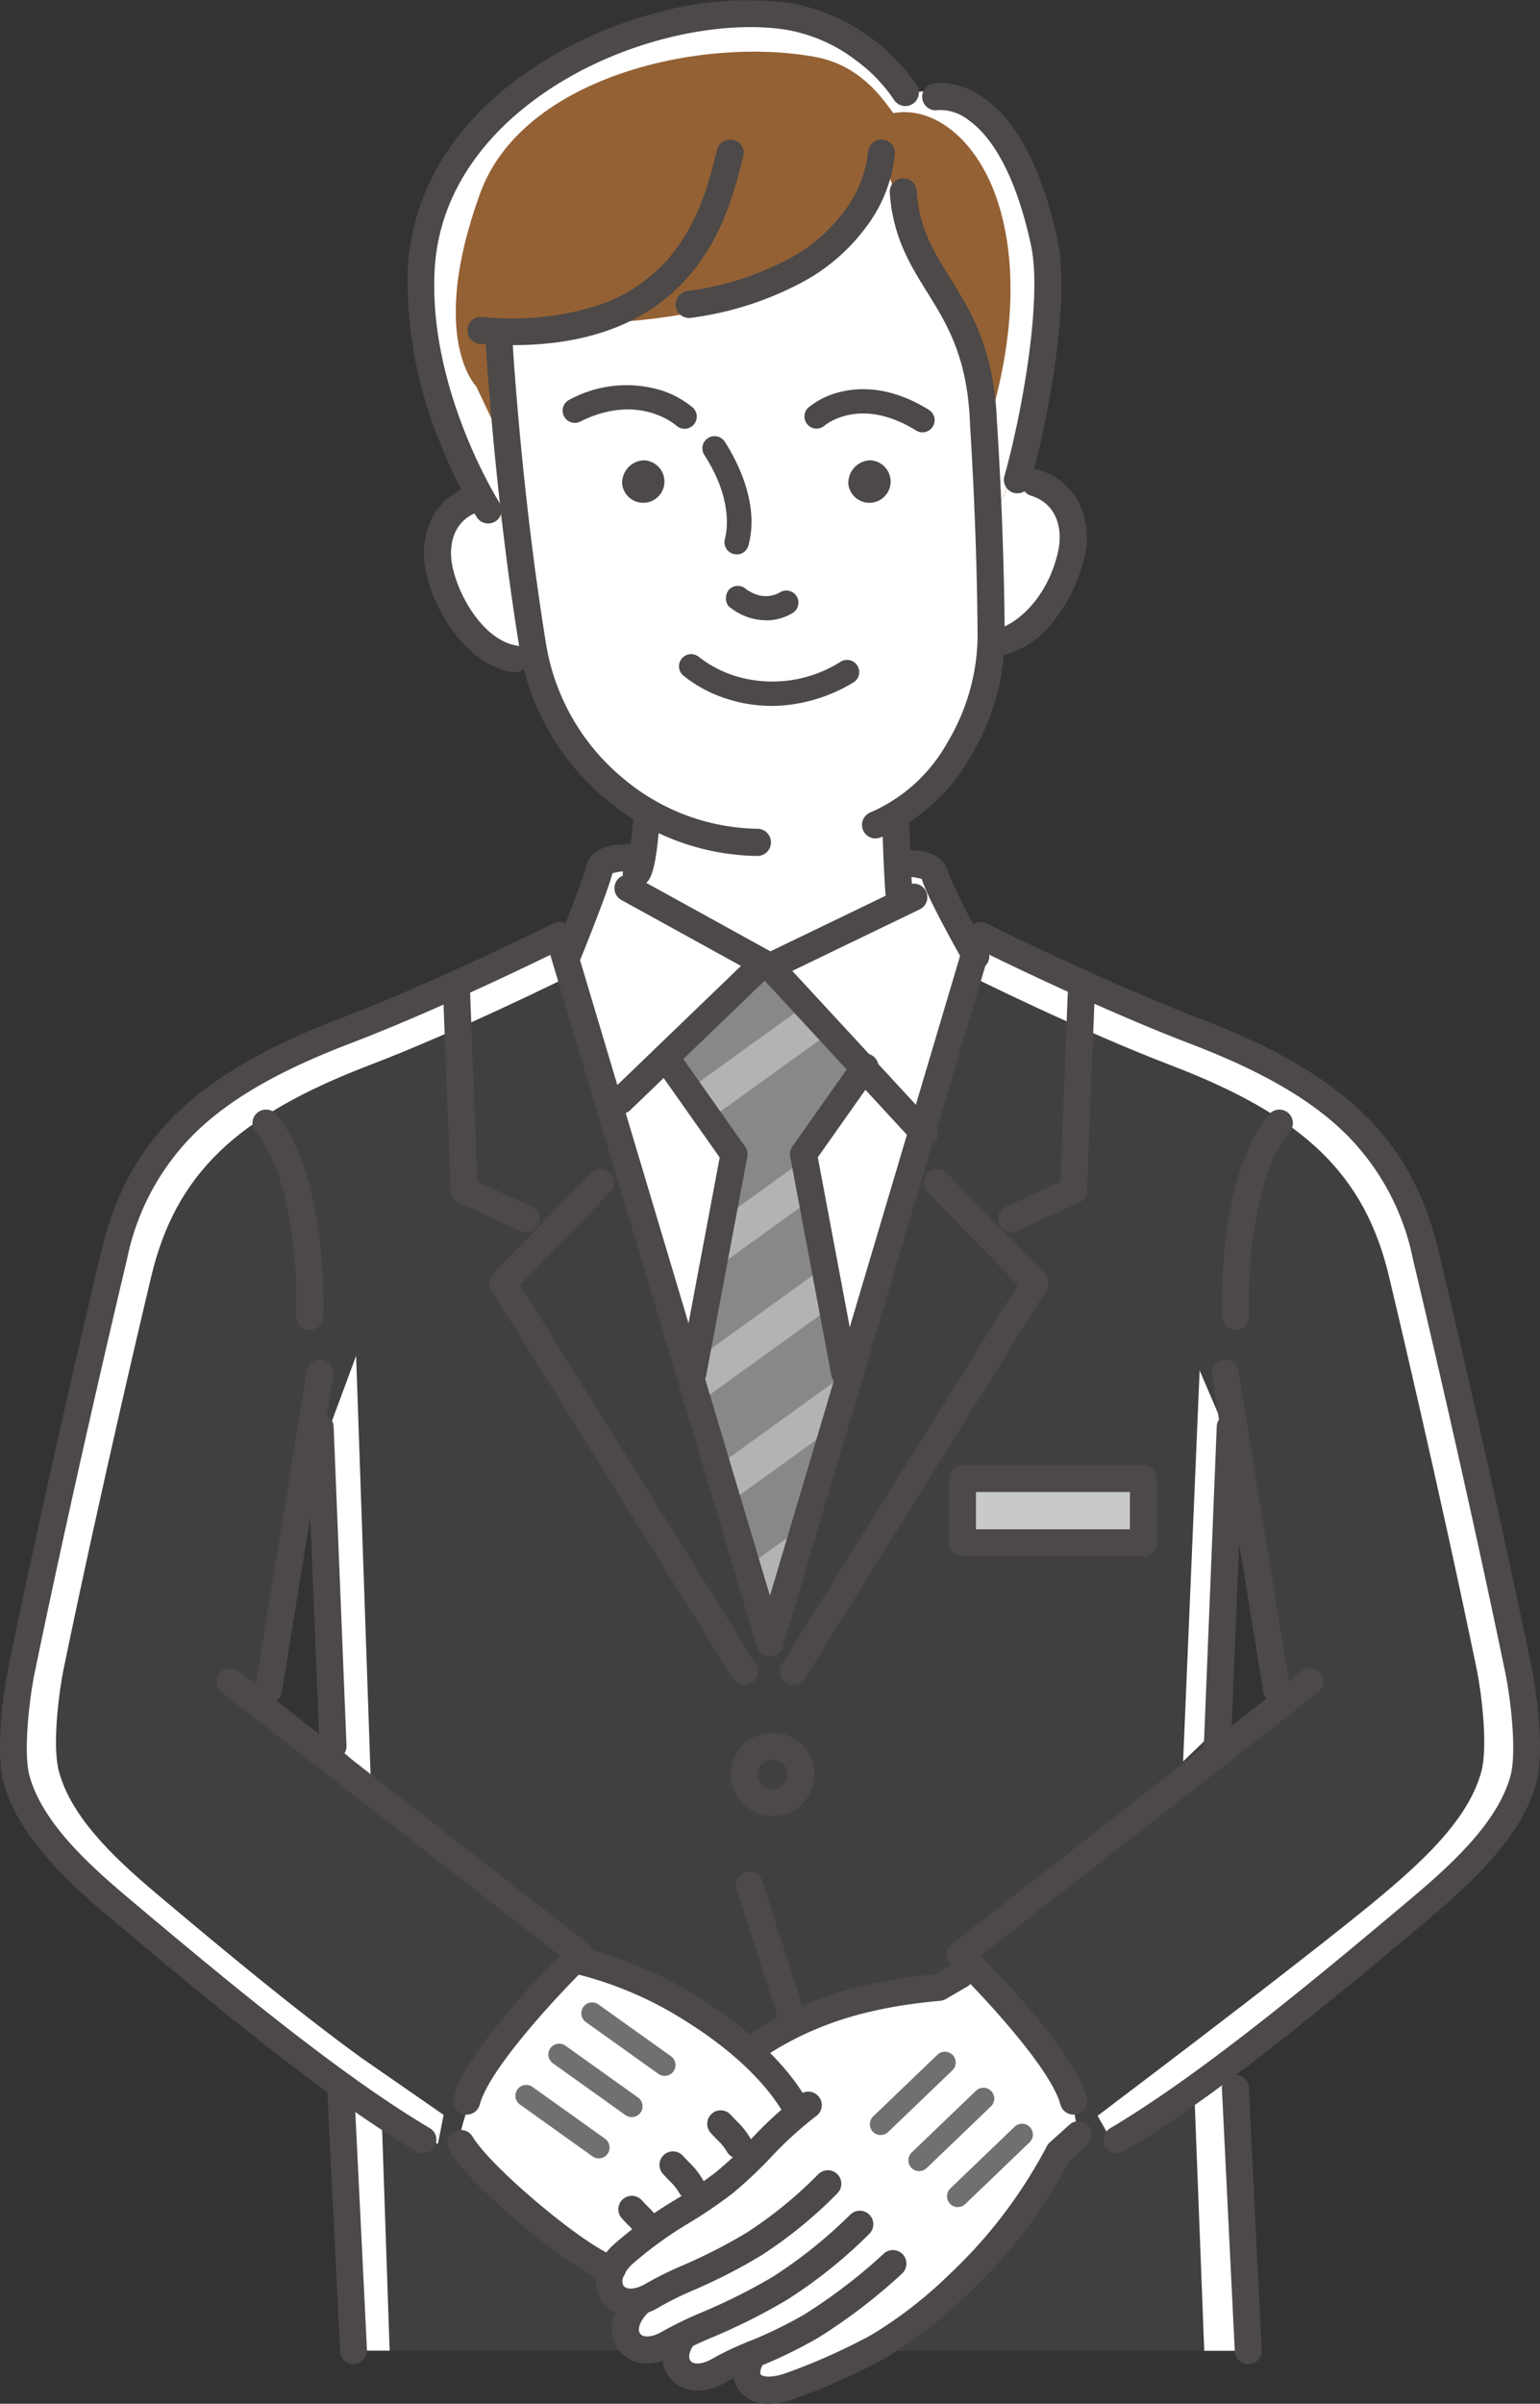 <svg xmlns="http://www.w3.org/2000/svg" width="160.277" height="250.006" viewBox="0 0 160.277 250.006">
  <rect x="0" y="0" width="160.277" height="250.006" fill="#333333" stroke="none"/>
  <g id="レイヤー_1" data-name="レイヤー 1" transform="translate(0.003 -0.004)">
    <g id="グループ_602" data-name="グループ 602">
      <path id="パス_1198" data-name="パス 1198" d="M94.82,89.82s3.14-.24,3.41,1.16,4.27,8.47,4.27,8.47l-.78,2.08L81.09,170.9,60.51,102.04l-.56-2.59s3.11-7.67,3.38-9.07,3.4-1.16,3.4-1.16l28.09.6Z" fill="#fff"/>
      <path id="パス_1199" data-name="パス 1199" d="M127.5,142.81l.54,5.62-1.34,33.18.01.81,6.46-5.03-.31-1.67Z" fill="none"/>
      <path id="パス_1200" data-name="パス 1200" d="M158.01,173.58c-4.22-20.38-9.15-41.04-9.63-43.08-2.68-11.24-9.37-17.66-24.08-23.28-10.03-3.83-22.21-9.9-22.21-9.9l-.54,1.61L80.14,170.91,58.46,98.39l-.27-1.07s-12.18,6.07-22.21,9.9c-14.72,5.62-21.41,12.04-24.08,23.28-.49,2.04-5.41,22.7-9.63,43.08-.6,2.91-1.3,8.76-.54,11.51,1.34,4.82,5.62,9.1,10.7,13.38,7.73,6.51,15.5,12.95,22.59,18.1l.43.64,1.34,27.29h93.12l-1.34-27.29-.31-2.87c6.25-4.72,12.93-10.26,19.58-15.87,5.08-4.28,9.37-8.56,10.7-13.38.76-2.74.07-8.59-.54-11.51Zm-130.52,4.1.47-1.96,5.35-32.91v5.62l1.34,33.18.11,1.74-7.27-5.67Zm99.22,4.74v-.81l1.33-33.18-.54-5.62,5.35,32.91.31,1.66-6.46,5.04Z" fill="#404040"/>
      <g id="グループ_597" data-name="グループ 597">
        <path id="パス_1201" data-name="パス 1201" d="M46.16,219.96,37.56,214c-6.69-4.86-14.02-10.93-21.32-17.08-4.8-4.04-8.84-8.08-10.1-12.63-.72-2.59-.06-8.11.51-10.86,3.98-19.24,8.63-38.74,9.09-40.67,2.53-10.61,8.84-16.67,22.73-21.98,9.14-3.49,20.16-8.95,20.92-9.32l-.92-3.08-.27-1.07s-12.18,6.07-22.21,9.9c-14.72,5.62-21.41,12.04-24.08,23.28-.49,2.04-5.41,22.7-9.63,43.08-.6,2.91-1.3,8.76-.54,11.51,1.34,4.82,5.62,9.1,10.7,13.38,7.73,6.51,15.5,12.95,22.59,18.1l.43.64,1.34,27.29h3.75l-.85-24.98,5.87,3.48.6-3.03Z" fill="#fff"/>
        <path id="パス_1202" data-name="パス 1202" d="M37.06,141.02l-3.84,10.35,1.48,29.98,3.87,3.38Z" fill="#fff"/>
        <path id="パス_1203" data-name="パス 1203" d="M158.01,173.58c-4.22-20.38-9.15-41.04-9.63-43.08-2.68-11.24-9.37-17.66-24.08-23.28-10.03-3.83-22.21-9.9-22.21-9.9l-.54,1.61L80.14,170.91l20.21-67.95.51-1.52s11.49,5.73,20.97,9.35c13.89,5.3,20.21,11.37,22.73,21.98.46,1.93,5.11,21.43,9.09,40.67.57,2.75,1.22,8.27.51,10.86-1.26,4.55-5.3,8.59-10.1,12.63-6.28,5.29-23.93,18.68-29.83,23.13l1.16,2.05,8.87-5.44,1.07,27.83h4.59l-1.34-27.29-.31-2.87c6.25-4.72,12.93-10.26,19.58-15.87,5.08-4.28,9.37-8.56,10.7-13.38.76-2.74.07-8.59-.54-11.51Z" fill="#fff"/>
        <path id="パス_1204" data-name="パス 1204" d="M123.13,183.21l3.65-3.52,1.44-29.3-3.37-7.85Z" fill="#fff"/>
        <path id="パス_1205" data-name="パス 1205" d="M59.68,102.45,80.14,170.9,59.68,102.45Z" fill="#fff"/>
      </g>
      <path id="パス_1206" data-name="パス 1206" d="M94,19.97c.67,9.45,7.87,10.8,8.35,24.07,0,0,.11,1.56.25,4.13l5.17,2.07c3.08.95,4.54,3.99,3.69,7.61s-3.78,8.4-7.77,9.04l-.55.32c-.29,6.56-3.97,13.77-9.44,17.28l-.47.71s.16,5.94.4,8.33l.07.68c-.98,1.39-3.49,3.49-9.74,3.74-2.03.68-3.3,3.45-3.53,5.02l-1.13-.45c-.22-1.57-1.57-4.5-3.6-5.17-9.47-.38-10.35-4.99-10.35-4.99l.87-1.47c.6-.4.93-4.02,1.09-6.37l-.64-.54A24.331,24.331,0,0,1,55.84,69.11l-2.29-.61a6.531,6.531,0,0,1-1.56-.47c-3.19-1.44-5.48-5.44-6.22-8.57-.85-3.62.61-6.66,3.69-7.61l3.81-1c-.93-8.6-1.29-14.86-1.29-14.86V34.46c5.9.21,10.29-.87,13.59-2.63l6.16-.18C91.3,28.73,91.75,15.9,91.75,15.9L94,19.95Z" fill="#fff"/>
      <path id="パス_1207" data-name="パス 1207" d="M46.12,41.71s-5.7-5.7.45-22.65C51.56,5.31,72.59.6,85.87,3.01c5.24.95,7.79,4.61,9.26,6.61,4.95-.9,10.39,3.44,12.63,11.57,4.22,15.38-4.53,33.2-4.53,33.2-.45-9.22-.85-11.63-2.05-17.03-.93-4.19-5.94-10.47-8.52-18.74a48.119,48.119,0,0,1-8.08,8.1c-3.71,2.9-8.69,7.65-32.49,6.97,0,0,.04,13.57.04,20.7l-6-12.68Z" fill="#946134"/>
      <path id="パス_1208" data-name="パス 1208" d="M107.75,21.19c-2.23-8.13-7.68-12.47-12.63-11.57-1.47-2-4.02-5.66-9.26-6.61C72.58.6,51.55,5.31,46.56,19.06c-6.15,16.95-.45,22.65-.45,22.65l6,12.68c0-2.45,0-5.67-.01-8.84l-2.54-5.36s-5.05-5.05.4-20.06C54.38,7.95,73.01,3.78,84.77,5.91c4.64.84,6.9,4.09,8.2,5.86,4.38-.8,9.21,3.05,11.18,10.24,2.27,8.27.3,17.34-1.59,23.19.26,2.28.45,5.05.65,9.19,0,0,8.75-17.83,4.53-33.2Z" fill="#fff"/>
      <path id="パス_1209" data-name="パス 1209" d="M64.75,50.38a2.209,2.209,0,1,0,2.19-2.5A2.361,2.361,0,0,0,64.75,50.38Z" fill="#4c4948"/>
      <path id="パス_1210" data-name="パス 1210" d="M53.38,35.91c-1.11,0-2.26-.05-3.44-.14a1.4,1.4,0,1,1,.22-2.8A30.041,30.041,0,0,0,62.2,31.78a16.9,16.9,0,0,0,6.97-4.45c3.41-3.67,4.58-8.26,5.35-11.3.04-.16.08-.31.12-.46a1.4,1.4,0,0,1,2.72.7l-.12.45c-.79,3.12-2.12,8.33-6.02,12.52C67.1,33.67,61.11,35.9,53.37,35.9Z" fill="#4c4948"/>
      <path id="パス_1211" data-name="パス 1211" d="M50.8,54.45a1.39,1.39,0,0,1-1.18-.65,49.532,49.532,0,0,1-3.86-7.83A44.155,44.155,0,0,1,42.43,28c.38-7.32,4.01-13.92,10.51-19.09A41.965,41.965,0,0,1,67.85,1.47,34.659,34.659,0,0,1,82.55.37,20.432,20.432,0,0,1,95.42,8.88a1.408,1.408,0,1,1-2.39,1.49,16.378,16.378,0,0,0-3.83-4,16.582,16.582,0,0,0-7.15-3.23C74.98,1.9,63.3,4.24,54.68,11.11c-4.08,3.25-9.03,8.84-9.45,17.04-.64,12.45,6.68,24.03,6.75,24.14a1.4,1.4,0,0,1-1.18,2.16Z" fill="#4c4948"/>
      <path id="パス_1212" data-name="パス 1212" d="M105.88,51.31a1.652,1.652,0,0,1-.38-.05,1.4,1.4,0,0,1-.97-1.73c1.87-6.65,3.96-18.49,2.77-24.02-1.77-8.16-4.48-11.56-6.44-12.97a4.825,4.825,0,0,0-3.21-1.09,1.406,1.406,0,1,1-.54-2.76c.37-.07,9.09-1.57,12.94,16.22.77,3.56.32,8.81-.2,12.59a98.693,98.693,0,0,1-2.62,12.79A1.4,1.4,0,0,1,105.88,51.31Z" fill="#4c4948"/>
      <path id="パス_1213" data-name="パス 1213" d="M71.25,44.6a1.324,1.324,0,0,1-.85-.32c-.17-.15-4-3.44-10.03-.42a1.268,1.268,0,0,1-1.13-2.27,12.434,12.434,0,0,1,9.25-1.08A9.591,9.591,0,0,1,72.1,42.4a1.265,1.265,0,0,1-.85,2.2Z" fill="#4c4948"/>
      <path id="パス_1214" data-name="パス 1214" d="M96,44.97a1.205,1.205,0,0,1-.66-.19c-5.89-3.65-9.5-.53-9.54-.5a1.261,1.261,0,0,1-1.68-1.88,8.292,8.292,0,0,1,3.55-1.68c1.98-.45,5.15-.48,9,1.91A1.265,1.265,0,0,1,96,44.97Z" fill="#4c4948"/>
      <path id="パス_1215" data-name="パス 1215" d="M88.29,50.38a2.209,2.209,0,1,0,2.19-2.5A2.361,2.361,0,0,0,88.29,50.38Z" fill="#4c4948"/>
      <path id="パス_1216" data-name="パス 1216" d="M93.62,94.95a1.416,1.416,0,0,1-1.4-1.26c-.25-2.42-.4-8.2-.41-8.44a1.405,1.405,0,0,1,2.81-.07c0,.06.16,5.91.4,8.23a1.4,1.4,0,0,1-1.25,1.54h-.15Z" fill="#4c4948"/>
      <path id="パス_1217" data-name="パス 1217" d="M59,100.86a1.422,1.422,0,0,1-.53-.1,1.4,1.4,0,0,1-.77-1.83c1.27-3.13,3.13-7.93,3.3-8.8.13-.7.69-1.91,2.98-2.24a10.957,10.957,0,0,1,1.91-.07,1.409,1.409,0,0,1-.2,2.81h0a5.122,5.122,0,0,0-1.96.21c-.43,1.77-2.9,7.9-3.41,9.15a1.4,1.4,0,0,1-1.3.88Z" fill="#4c4948"/>
      <path id="パス_1218" data-name="パス 1218" d="M101.55,100.86a1.411,1.411,0,0,1-1.22-.71c-.93-1.64-3.91-6.97-4.39-8.72a5.178,5.178,0,0,0-1.97-.21,1.408,1.408,0,0,1-1.5-1.3,1.393,1.393,0,0,1,1.29-1.5,9.961,9.961,0,0,1,1.91.07c2.29.32,2.85,1.54,2.99,2.24a71.1,71.1,0,0,0,4.12,8.04,1.4,1.4,0,0,1-.53,1.91,1.45,1.45,0,0,1-.69.18Z" fill="#4c4948"/>
      <path id="パス_1219" data-name="パス 1219" d="M71.72,33.08a1.408,1.408,0,0,1-.21-2.8A31.015,31.015,0,0,0,82.4,26.76a17.444,17.444,0,0,0,5.53-4.88,12.474,12.474,0,0,0,2.41-6.01,1.4,1.4,0,1,1,2.8.1,15.007,15.007,0,0,1-2.93,7.55,19.985,19.985,0,0,1-6.41,5.67,33.835,33.835,0,0,1-11.88,3.87,1.492,1.492,0,0,1-.21.02Z" fill="#4c4948"/>
      <path id="パス_1220" data-name="パス 1220" d="M103.68,68.3a1.4,1.4,0,0,1-.23-2.79c2.05-.33,5.46-3.02,6.63-7.98.68-2.89-.39-5.23-2.73-5.95a1.408,1.408,0,1,1,.83-2.69,6.8,6.8,0,0,1,4.17,3.53,8.544,8.544,0,0,1,.47,5.74,16.667,16.667,0,0,1-2.96,6.18,9.67,9.67,0,0,1-5.95,3.93,1.8,1.8,0,0,1-.22.02Z" fill="#4c4948"/>
      <path id="パス_1221" data-name="パス 1221" d="M53.55,69.93a.935.935,0,0,1-.23-.02,7.492,7.492,0,0,1-1.91-.58c-3.66-1.65-6.2-6.1-7.01-9.53a8.6,8.6,0,0,1,.47-5.74,6.746,6.746,0,0,1,4.17-3.53,1.408,1.408,0,1,1,.83,2.69c-2.34.72-3.41,3.05-2.73,5.95.68,2.87,2.76,6.41,5.43,7.61a5.018,5.018,0,0,0,1.2.37,1.39,1.39,0,0,1,1.16,1.61,1.406,1.406,0,0,1-1.39,1.18Z" fill="#4c4948"/>
      <path id="パス_1222" data-name="パス 1222" d="M78.82,89.03h0a24.916,24.916,0,0,1-15.76-5.9,25.8,25.8,0,0,1-8.99-15.68c-2.55-15.6-3.49-31.2-3.5-31.35a1.415,1.415,0,0,1,1.32-1.49,1.387,1.387,0,0,1,1.48,1.32c0,.15.94,15.61,3.46,31.06a22.942,22.942,0,0,0,8.01,13.96A22.208,22.208,0,0,0,78.82,86.2a1.415,1.415,0,0,1,0,2.83Z" fill="#4c4948"/>
      <path id="パス_1223" data-name="パス 1223" d="M91.12,87.21a1.408,1.408,0,0,1-.51-2.72,16.811,16.811,0,0,0,8-7.28,21.905,21.905,0,0,0,3.13-10.9c-.05-11.3-.79-22.07-.79-22.18v-.05c-.25-6.93-2.4-10.38-4.48-13.72-1.74-2.8-3.55-5.7-3.87-10.3a1.4,1.4,0,0,1,2.8-.2c.28,3.9,1.75,6.27,3.46,9.02,2.16,3.48,4.62,7.42,4.9,15.08.04.58.75,11.2.8,22.34a24.366,24.366,0,0,1-3.52,12.35,19.624,19.624,0,0,1-9.4,8.46,1.524,1.524,0,0,1-.51.09Z" fill="#4c4948"/>
      <path id="パス_1224" data-name="パス 1224" d="M79.72,64.52a6.115,6.115,0,0,1-3.93-1.5,1.423,1.423,0,0,1,.06-1.67,1.273,1.273,0,0,1,1.65-.19h0a3.983,3.983,0,0,0,1.2.67,2.908,2.908,0,0,0,2.49-.23,1.261,1.261,0,1,1,1.25,2.19,5.449,5.449,0,0,1-2.72.74Z" fill="#4c4948"/>
      <path id="パス_1225" data-name="パス 1225" d="M66.22,92.31a1.411,1.411,0,0,1-1.03-2.37,25.224,25.224,0,0,0,.72-5.51,1.4,1.4,0,1,1,2.8.18c-.11,1.6-.24,2.95-.39,4.02-.3,2.07-.64,2.97-1.32,3.42a1.4,1.4,0,0,1-.78.24Z" fill="#4c4948"/>
      <path id="パス_1226" data-name="パス 1226" d="M76.66,57.66a1.242,1.242,0,0,1-.33-.04,1.269,1.269,0,0,1-.89-1.55c.24-.9.81-4.18-2.14-8.75a1.266,1.266,0,1,1,2.13-1.37c1.14,1.77,3.67,6.35,2.46,10.79a1.261,1.261,0,0,1-1.22.93Z" fill="#4c4948"/>
      <path id="パス_1227" data-name="パス 1227" d="M80.28,73.42a14.988,14.988,0,0,1-4.09-.57,14.091,14.091,0,0,1-5.09-2.59,1.265,1.265,0,0,1,1.66-1.91A11.981,11.981,0,0,0,77,70.45a13.268,13.268,0,0,0,10.5-1.63,1.266,1.266,0,1,1,1.27,2.19,16.7,16.7,0,0,1-8.48,2.42Z" fill="#4c4948"/>
      <g id="グループ_598" data-name="グループ 598">
        <path id="パス_1228" data-name="パス 1228" d="M77.85,213.46c-5.95-5.16-12.55-8.52-17.33-9.55a38.2,38.2,0,0,0-7.7,7.7,27.107,27.107,0,0,0-5.09,11.09c2.24,3.76,13.61,13.11,15.97,13.24l-.16.44a2.207,2.207,0,0,0,2.58,2.99l.55-.12-.1.19c-2.77,2.57-1.26,5.64,1.75,4.83l2.55-.9c-1.62,2.63.67,5.13,4.05,3.13a23.24,23.24,0,0,1,2.67-1.3l.84-.36c-1.77,2.67,0,4.71,3.97,3.26a66.924,66.924,0,0,0,8.93-3.99,46.671,46.671,0,0,0,8.43-6.51c6.97-6.46,12.33-16.03,12.33-16.03a19.415,19.415,0,0,0-11.29-15.6c-8.3.52-15.88,2.71-22.11,6.85l-.82.63Z" fill="#fff"/>
        <path id="パス_1229" data-name="パス 1229" d="M78.68,214.23a1.409,1.409,0,0,1-.78-2.58c5.41-3.61,11.41-5.56,19.4-6.31l1.94-1.14a1.4,1.4,0,1,1,1.42,2.42l-2.21,1.29a1.517,1.517,0,0,1-.59.19c-7.66.68-13.33,2.5-18.4,5.88a1.4,1.4,0,0,1-.78.24Z" fill="#4c4948"/>
        <path id="パス_1230" data-name="パス 1230" d="M65.67,240.82a3.536,3.536,0,0,1-3.59-4.4,5.724,5.724,0,0,1,1.82-2.99,42.307,42.307,0,0,1,6.44-4.67,48.374,48.374,0,0,0,4.12-2.8,41.277,41.277,0,0,0,3.75-3.52,41.224,41.224,0,0,1,5.08-4.62,1.4,1.4,0,0,1,1.66,2.26,38.989,38.989,0,0,0-4.74,4.32,43.86,43.86,0,0,1-4.01,3.76,48.421,48.421,0,0,1-4.37,2.98,40.5,40.5,0,0,0-6.04,4.36c-.73.68-1.29,1.69-.88,2.25.29.39,1.18.43,2.31-.24a37.061,37.061,0,0,1,3.83-1.89,56.121,56.121,0,0,0,6.64-3.39,44.246,44.246,0,0,0,7.44-6.06,1.4,1.4,0,0,1,2.05,1.92,46.171,46.171,0,0,1-7.98,6.51,57.213,57.213,0,0,1-6.99,3.58,34.217,34.217,0,0,0-3.52,1.73.144.144,0,0,0-.03.02,5.955,5.955,0,0,1-3.02.92Z" fill="#4c4948"/>
        <path id="パス_1231" data-name="パス 1231" d="M67.37,245.81a3.54,3.54,0,0,1-3.59-4.41,5.724,5.724,0,0,1,1.82-2.99,1.408,1.408,0,0,1,1.91,2.07c-.73.68-1.29,1.69-.88,2.25.29.39,1.18.43,2.31-.24a38.668,38.668,0,0,1,4.08-1.98,60.429,60.429,0,0,0,7.38-3.69,49.093,49.093,0,0,0,8.07-6.46,1.407,1.407,0,1,1,2.02,1.96,50.347,50.347,0,0,1-8.6,6.89,62.741,62.741,0,0,1-7.73,3.88,36.008,36.008,0,0,0-3.75,1.8.144.144,0,0,0-.03.02,5.955,5.955,0,0,1-3.02.92Z" fill="#4c4948"/>
        <path id="パス_1232" data-name="パス 1232" d="M72.6,248.64a3.736,3.736,0,0,1-2.69-1.07,3.924,3.924,0,0,1-.25-4.93,1.4,1.4,0,1,1,2.39,1.47c-.37.6-.43,1.2-.14,1.49.31.32,1.15.36,2.27-.3a29.742,29.742,0,0,1,3.68-1.74,45.828,45.828,0,0,0,5.82-2.82,55.951,55.951,0,0,0,8.27-6.32,1.407,1.407,0,1,1,1.95,2.03,57.988,57.988,0,0,1-8.74,6.69,46.893,46.893,0,0,1-6.19,3.01,30.287,30.287,0,0,0-3.31,1.55.144.144,0,0,0-.03.02,5.989,5.989,0,0,1-3.02.93Z" fill="#4c4948"/>
        <path id="パス_1233" data-name="パス 1233" d="M80.01,250a3.684,3.684,0,0,1-3.04-1.29c-.96-1.21-.85-2.94.27-4.64a1.406,1.406,0,0,1,2.34,1.56c-.51.76-.49,1.23-.41,1.34.16.21,1.04.43,2.72-.18a64.415,64.415,0,0,0,8.75-3.91,44.587,44.587,0,0,0,8.14-6.3,50.527,50.527,0,0,0,10.15-13.32,1.307,1.307,0,0,1,.33-.44l2.05-1.84a1.4,1.4,0,1,1,1.87,2.09l-1.85,1.66a52.906,52.906,0,0,1-10.64,13.91,49.054,49.054,0,0,1-8.72,6.72,67.936,67.936,0,0,1-9.11,4.07,8.308,8.308,0,0,1-2.86.58Z" fill="#4c4948"/>
        <path id="パス_1234" data-name="パス 1234" d="M82.7,220.4a1.408,1.408,0,0,1-1.21-.69c-1.85-3.16-5.33-6.46-9.8-9.29a38.277,38.277,0,0,0-11.35-5.01,1.406,1.406,0,1,1,.59-2.75,40.976,40.976,0,0,1,12.26,5.39c6.2,3.93,9.26,7.74,10.72,10.24a1.4,1.4,0,0,1-1.21,2.11Z" fill="#4c4948"/>
        <path id="パス_1235" data-name="パス 1235" d="M76.88,224.51a1.408,1.408,0,0,1-1.21-.69,5.56,5.56,0,0,0-.99-1.23c-.21-.21-.44-.45-.72-.76a1.4,1.4,0,0,1,2.09-1.87c.24.26.44.47.64.67a8.287,8.287,0,0,1,1.41,1.78,1.4,1.4,0,0,1-1.21,2.11Z" fill="#4c4948"/>
        <path id="パス_1236" data-name="パス 1236" d="M71.91,228.79a1.408,1.408,0,0,1-1.21-.69,5.867,5.867,0,0,0-.99-1.24c-.21-.21-.44-.45-.72-.76a1.4,1.4,0,0,1,2.09-1.87c.24.26.44.47.64.67a8.287,8.287,0,0,1,1.41,1.78,1.4,1.4,0,0,1-1.21,2.11Z" fill="#4c4948"/>
        <path id="パス_1237" data-name="パス 1237" d="M67.63,233.41a1.408,1.408,0,0,1-1.21-.69,5.867,5.867,0,0,0-.99-1.24c-.21-.21-.44-.45-.72-.76a1.4,1.4,0,0,1,2.09-1.87c.24.26.44.47.64.67a8.287,8.287,0,0,1,1.41,1.78,1.4,1.4,0,0,1-1.21,2.11Z" fill="#4c4948"/>
        <path id="パス_1238" data-name="パス 1238" d="M63.69,237.35h-.08c-.57-.03-1.52-.27-3.83-1.79-1.43-.95-3.12-2.22-4.89-3.67-3.07-2.53-6.82-6.02-8.14-8.23a1.408,1.408,0,1,1,2.42-1.44c.92,1.54,3.81,4.44,7.37,7.38,3.92,3.24,6.6,4.84,7.26,4.95a1.4,1.4,0,0,1-.09,2.8Z" fill="#4c4948"/>
      </g>
      <path id="パス_1239" data-name="パス 1239" d="M116.27,223.96a1.4,1.4,0,0,1-.72-2.61c9.15-5.42,20.52-14.8,31.39-23.95,4.56-3.84,8.97-8.04,10.26-12.68.66-2.38.06-7.88-.56-10.85-3.86-18.64-8.32-37.58-9.6-42.95l-.02-.1a25.429,25.429,0,0,0-7.14-13.06c-3.61-3.49-8.72-6.42-16.08-9.23-9.98-3.81-22.21-9.9-22.34-9.96a1.4,1.4,0,0,1,1.25-2.51c.12.06,12.23,6.08,22.08,9.85,15.18,5.79,22.17,12.6,24.95,24.27l.02.09c1.28,5.37,5.75,24.36,9.62,43.03.64,3.1,1.35,9.15.51,12.17-1.49,5.38-6.24,9.94-11.15,14.08-10.95,9.22-22.43,18.69-31.77,24.22a1.413,1.413,0,0,1-.71.2Z" fill="#4c4948"/>
      <path id="パス_1240" data-name="パス 1240" d="M132.85,177.13a1.4,1.4,0,0,1-1.38-1.18l-5.35-32.91a1.4,1.4,0,1,1,2.77-.45l5.35,32.91a1.4,1.4,0,0,1-1.16,1.61,1.786,1.786,0,0,1-.23.02Z" fill="#4c4948"/>
      <path id="パス_1241" data-name="パス 1241" d="M111.72,219.94a1.417,1.417,0,0,1-1.36-1.05c-1.02-3.86-8.57-11.85-11.4-14.6a1.409,1.409,0,0,1-.42-1.08,1.39,1.39,0,0,1,.54-1.03l36.39-28.37a1.4,1.4,0,1,1,1.73,2.21l-35.14,27.39c1.03,1.05,2.64,2.73,4.33,4.66,3.83,4.38,6.08,7.78,6.69,10.1a1.408,1.408,0,0,1-1,1.72,1.487,1.487,0,0,1-.36.05Z" fill="#4c4948"/>
      <path id="パス_1242" data-name="パス 1242" d="M44.01,223.96a1.32,1.32,0,0,1-.71-.2c-9.34-5.53-20.81-14.99-31.77-24.22-4.91-4.13-9.66-8.7-11.15-14.08-.84-3.01-.13-9.06.51-12.17,3.86-18.67,8.34-37.66,9.62-43.03l.02-.09c2.78-11.67,9.77-18.47,24.95-24.27,9.85-3.76,21.96-9.79,22.08-9.85a1.4,1.4,0,1,1,1.25,2.51c-.12.06-12.35,6.15-22.34,9.96-7.36,2.81-12.47,5.74-16.08,9.23a25.5,25.5,0,0,0-7.14,13.06l-.02.1c-1.28,5.36-5.74,24.31-9.6,42.95-.61,2.97-1.22,8.47-.56,10.85,1.29,4.64,5.69,8.84,10.26,12.68,10.86,9.15,22.24,18.53,31.39,23.95a1.4,1.4,0,0,1-.72,2.61Z" fill="#4c4948"/>
      <path id="パス_1243" data-name="パス 1243" d="M27.96,177.13a.934.934,0,0,1-.23-.02,1.4,1.4,0,0,1-1.16-1.61l5.35-32.91a1.4,1.4,0,1,1,2.77.45l-5.35,32.91a1.4,1.4,0,0,1-1.38,1.18Z" fill="#4c4948"/>
      <path id="パス_1244" data-name="パス 1244" d="M48.57,219.94a1.118,1.118,0,0,1-.36-.05,1.408,1.408,0,0,1-1-1.72c.61-2.32,2.86-5.72,6.69-10.1,1.69-1.93,3.3-3.61,4.33-4.66L23.09,176.02a1.4,1.4,0,0,1,1.73-2.21l36.39,28.37a1.4,1.4,0,0,1,.12,2.11c-2.83,2.75-10.38,10.75-11.4,14.6a1.408,1.408,0,0,1-1.36,1.05Z" fill="#4c4948"/>
      <path id="パス_1245" data-name="パス 1245" d="M80.14,101.93a1.489,1.489,0,0,1-.68-.17L64.67,93.61a1.405,1.405,0,1,1,1.36-2.46l14.15,7.8,14.33-6.91a1.409,1.409,0,0,1,1.22,2.54l-14.99,7.23a1.434,1.434,0,0,1-.61.14Z" fill="#4c4948"/>
      <path id="パス_1246" data-name="パス 1246" d="M54.72,128.16a1.325,1.325,0,0,1-.58-.13l-6.42-2.94a1.4,1.4,0,0,1-.82-1.22L46.1,103a1.406,1.406,0,0,1,2.81-.11l.77,20.01,5.64,2.58a1.4,1.4,0,0,1-.59,2.68Z" fill="#4c4948"/>
      <path id="パス_1247" data-name="パス 1247" d="M77.47,175.25a1.4,1.4,0,0,1-1.19-.66L51.13,134.18a1.4,1.4,0,0,1,.19-1.72l10.17-10.44a1.407,1.407,0,0,1,2.02,1.96l-9.4,9.65L78.68,173.1a1.4,1.4,0,0,1-.45,1.93,1.433,1.433,0,0,1-.74.21Z" fill="#4c4948"/>
      <path id="パス_1248" data-name="パス 1248" d="M105.3,128.16a1.4,1.4,0,0,1-.59-2.68l5.64-2.58.77-19.48a1.406,1.406,0,0,1,2.81.11l-.8,20.34a1.4,1.4,0,0,1-.82,1.22l-6.42,2.94a1.357,1.357,0,0,1-.58.13Z" fill="#4c4948"/>
      <path id="パス_1249" data-name="パス 1249" d="M82.55,175.25a1.433,1.433,0,0,1-.74-.21,1.4,1.4,0,0,1-.45-1.93l24.57-39.47-9.4-9.65a1.407,1.407,0,0,1,2.02-1.96l10.17,10.44a1.4,1.4,0,0,1,.19,1.72L83.76,174.6a1.393,1.393,0,0,1-1.19.66Z" fill="#4c4948"/>
      <g id="グループ_599" data-name="グループ 599">
        <rect id="長方形_138" data-name="長方形 138" width="18.83" height="6.69" transform="translate(100.16 153.78)" fill="#c8c9ca"/>
        <path id="パス_1250" data-name="パス 1250" d="M118.99,161.87H100.16a1.4,1.4,0,0,1-1.4-1.4v-6.69a1.4,1.4,0,0,1,1.4-1.4h18.83a1.4,1.4,0,0,1,1.4,1.4v6.69A1.4,1.4,0,0,1,118.99,161.87Zm-17.42-2.81h16.02v-3.88H101.57v3.88Z" fill="#4c4948"/>
      </g>
      <path id="パス_1251" data-name="パス 1251" d="M128.57,138.32a1.4,1.4,0,0,1-1.4-1.35c-.02-.59-.49-14.53,4.87-21.02a1.407,1.407,0,1,1,2.17,1.79c-1.9,2.3-3.24,6.3-3.86,11.57a52.109,52.109,0,0,0-.36,7.55,1.408,1.408,0,0,1-1.35,1.46h-.05Z" fill="#4c4948"/>
      <path id="パス_1252" data-name="パス 1252" d="M32.24,138.32h-.05a1.4,1.4,0,0,1-1.35-1.46h0a55.9,55.9,0,0,0-.36-7.55c-.63-5.27-1.96-9.27-3.86-11.57a1.407,1.407,0,1,1,2.17-1.79c5.36,6.49,4.89,20.43,4.87,21.02a1.4,1.4,0,0,1-1.4,1.35Z" fill="#4c4948"/>
      <path id="パス_1253" data-name="パス 1253" d="M34.65,183.01a1.4,1.4,0,0,1-1.4-1.35l-1.34-33.18a1.406,1.406,0,1,1,2.81-.11l1.34,33.18a1.4,1.4,0,0,1-1.35,1.46h-.06Z" fill="#4c4948"/>
      <path id="パス_1254" data-name="パス 1254" d="M36.79,245.9a1.4,1.4,0,0,1-1.4-1.34l-1.34-27.29a1.4,1.4,0,1,1,2.8-.14l1.34,27.29a1.406,1.406,0,0,1-1.33,1.47h-.07Z" fill="#4c4948"/>
      <path id="パス_1255" data-name="パス 1255" d="M129.91,245.9a1.4,1.4,0,0,1-1.4-1.34l-1.34-27.29a1.4,1.4,0,0,1,2.8-.14l1.34,27.29a1.406,1.406,0,0,1-1.33,1.47h-.07Z" fill="#4c4948"/>
      <path id="パス_1256" data-name="パス 1256" d="M126.7,183.01h-.06a1.407,1.407,0,0,1-1.35-1.46l1.34-33.18a1.406,1.406,0,1,1,2.81.11l-1.34,33.18a1.4,1.4,0,0,1-1.4,1.35Z" fill="#4c4948"/>
      <path id="パス_1257" data-name="パス 1257" d="M91.65,222.07a1.13,1.13,0,0,1-.78-1.94l6.69-6.42a1.124,1.124,0,1,1,1.56,1.62l-6.69,6.42a1.121,1.121,0,0,1-.78.31Z" fill="#717071"/>
      <path id="パス_1258" data-name="パス 1258" d="M95.66,225.82a1.13,1.13,0,0,1-.78-1.94l6.69-6.42a1.124,1.124,0,1,1,1.56,1.62l-6.69,6.42a1.121,1.121,0,0,1-.78.31Z" fill="#717071"/>
      <path id="パス_1259" data-name="パス 1259" d="M99.68,229.56a1.13,1.13,0,0,1-.78-1.94l6.69-6.42a1.124,1.124,0,0,1,1.56,1.62l-6.69,6.42a1.121,1.121,0,0,1-.78.31Z" fill="#717071"/>
      <path id="パス_1260" data-name="パス 1260" d="M69.17,215.91a1.118,1.118,0,0,1-.65-.21l-7.55-5.39a1.125,1.125,0,1,1,1.31-1.83l7.55,5.39a1.125,1.125,0,0,1-.66,2.04Z" fill="#717071"/>
      <path id="パス_1261" data-name="パス 1261" d="M65.74,220.2a1.118,1.118,0,0,1-.65-.21l-7.55-5.39a1.125,1.125,0,1,1,1.31-1.83l7.55,5.39a1.125,1.125,0,0,1-.66,2.04Z" fill="#717071"/>
      <path id="パス_1262" data-name="パス 1262" d="M62.31,224.49a1.118,1.118,0,0,1-.65-.21l-7.55-5.39a1.125,1.125,0,1,1,1.31-1.83l7.55,5.39a1.125,1.125,0,0,1-.66,2.04Z" fill="#717071"/>
      <path id="パス_1263" data-name="パス 1263" d="M80.41,188.9a4.35,4.35,0,1,1,4.35-4.35A4.353,4.353,0,0,1,80.41,188.9Zm0-5.89a1.54,1.54,0,1,0,1.54,1.54A1.541,1.541,0,0,0,80.41,183.01Z" fill="#4c4948"/>
      <path id="パス_1264" data-name="パス 1264" d="M82.28,210.84a1.41,1.41,0,0,1-1.34-.98l-4.28-13.38a1.407,1.407,0,1,1,2.68-.86L83.62,209a1.406,1.406,0,0,1-.91,1.77,1.291,1.291,0,0,1-.43.07Z" fill="#4c4948"/>
      <g id="グループ_601" data-name="グループ 601">
        <path id="パス_1265" data-name="パス 1265" d="M72.11,142.81l4.28-22.75-6.42-9.1,9.9-10.97,10.17,10.97-6.42,9.1,4.28,22.75L80.14,170.9Z" fill="#888"/>
        <g id="グループ_600" data-name="グループ 600">
          <path id="パス_1266" data-name="パス 1266" d="M83.99,104.44l-12.34,8.9,2.18,3.09,12.76-9.19Z" fill="#b3b3b3"/>
          <path id="パス_1267" data-name="パス 1267" d="M83.72,120.59l-8.59,6.19-1.02,5.41,10.38-7.49Z" fill="#b3b3b3"/>
          <path id="パス_1268" data-name="パス 1268" d="M72.11,142.81l.84,2.91,13.65-9.84-.78-4.12-13.45,9.7Z" fill="#b3b3b3"/>
          <path id="パス_1269" data-name="パス 1269" d="M75.95,156.24l10.29-7.41,1.61-5.84-13.01,9.38Z" fill="#b3b3b3"/>
          <path id="パス_1270" data-name="パス 1270" d="M78.96,166.77l2.9-2.1,1.61-5.83-5.62,4.05Z" fill="#b3b3b3"/>
        </g>
        <path id="パス_1271" data-name="パス 1271" d="M72.11,144.21a1.14,1.14,0,0,1-.26-.02,1.408,1.408,0,0,1-1.12-1.64l4.17-22.16-6.08-8.61a1.407,1.407,0,0,1,2.3-1.62l6.42,9.1a1.4,1.4,0,0,1,.23,1.07l-4.28,22.75a1.42,1.42,0,0,1-1.38,1.15Z" fill="#4c4948"/>
        <path id="パス_1272" data-name="パス 1272" d="M87.9,144.21a1.41,1.41,0,0,1-1.38-1.15l-4.28-22.75a1.4,1.4,0,0,1,.23-1.07l6.42-9.1a1.407,1.407,0,0,1,2.3,1.62l-6.08,8.61,4.17,22.16a1.408,1.408,0,0,1-1.12,1.64,1.184,1.184,0,0,1-.26.02Z" fill="#4c4948"/>
      </g>
      <path id="パス_1273" data-name="パス 1273" d="M80.14,172.31a1.416,1.416,0,0,1-1.35-1L57.11,98.79a1.4,1.4,0,1,1,2.69-.81l20.33,68,20.06-67.47a1.408,1.408,0,1,1,2.7.8L81.48,171.29a1.4,1.4,0,0,1-1.35,1h0Z" fill="#4c4948"/>
      <path id="パス_1274" data-name="パス 1274" d="M96.2,119.33a1.38,1.38,0,0,1-1.03-.45L79.11,101.49a1.4,1.4,0,0,1,2.06-1.9l16.06,17.39a1.4,1.4,0,0,1-1.03,2.35Z" fill="#4c4948"/>
      <path id="パス_1275" data-name="パス 1275" d="M64.62,115.85a1.37,1.37,0,0,1-1.01-.43,1.407,1.407,0,0,1,.04-1.99L78.1,99.52a1.407,1.407,0,0,1,1.95,2.03L65.6,115.46a1.4,1.4,0,0,1-.97.39Z" fill="#4c4948"/>
    </g>
  </g>
</svg>
